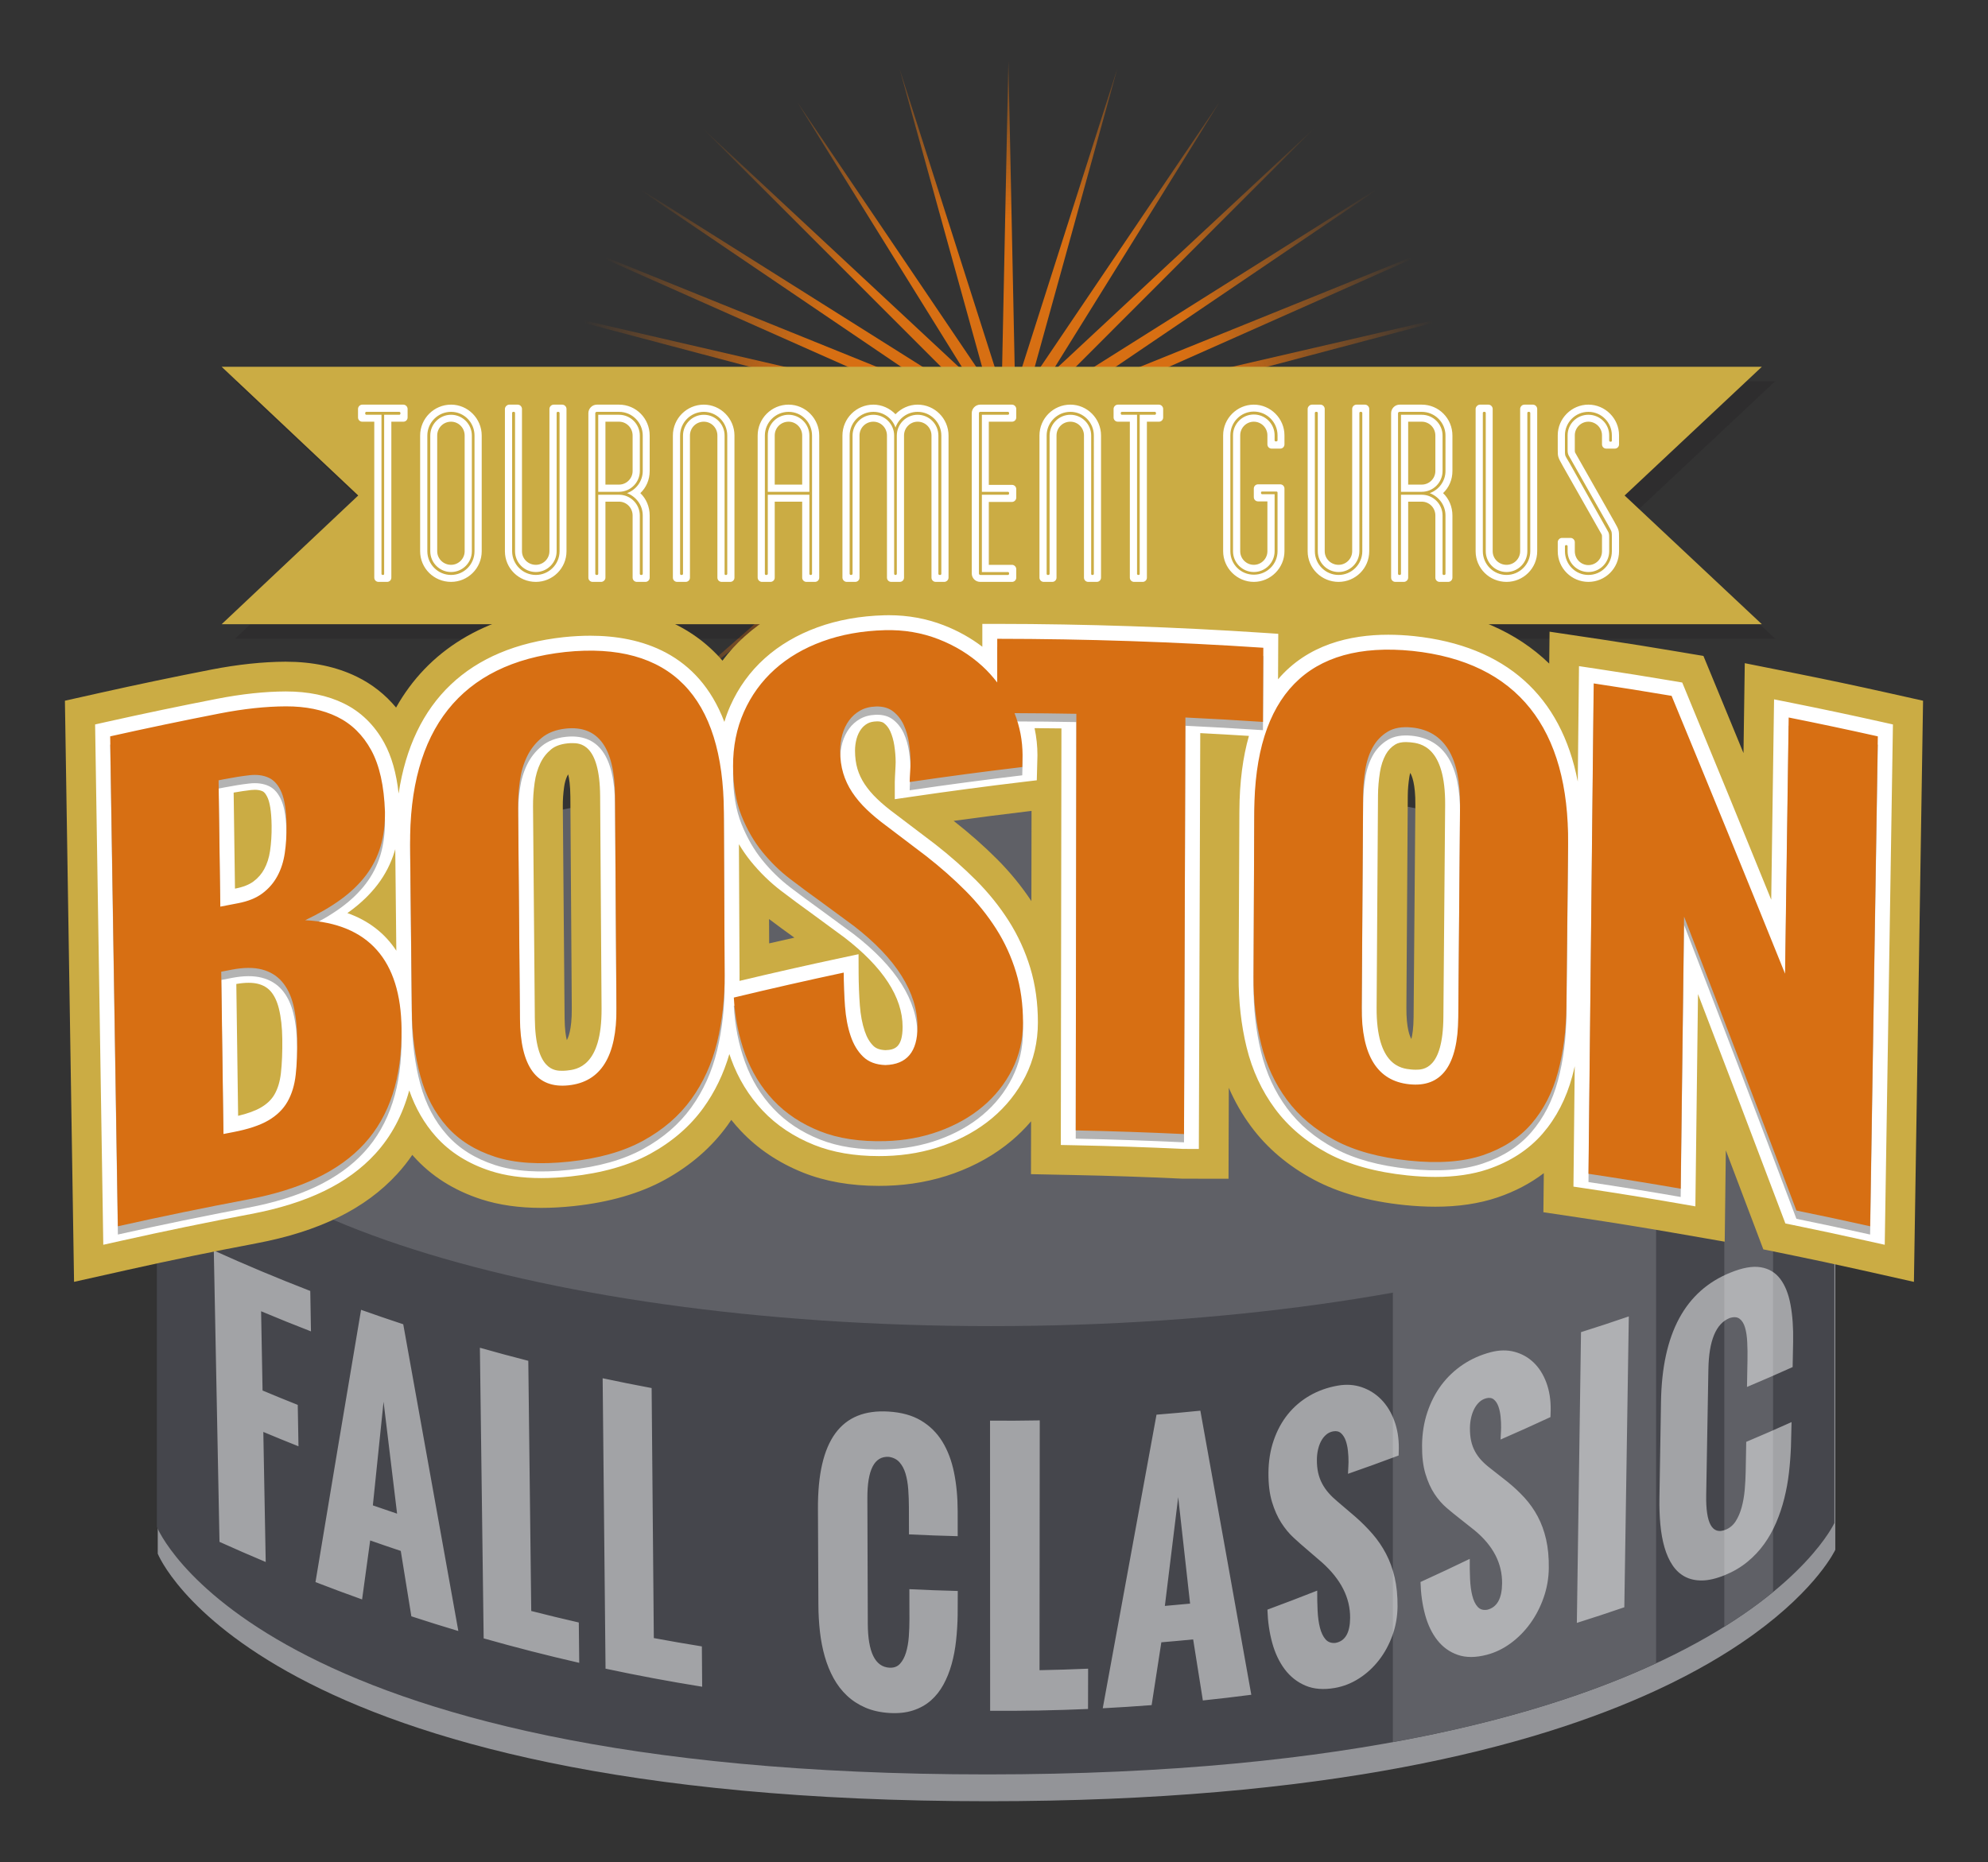 <?xml version="1.0" encoding="utf-8"?>
<!-- Generator: Adobe Illustrator 16.0.0, SVG Export Plug-In . SVG Version: 6.00 Build 0)  -->
<!DOCTYPE svg PUBLIC "-//W3C//DTD SVG 1.1//EN" "http://www.w3.org/Graphics/SVG/1.1/DTD/svg11.dtd">
<svg version="1.1" xmlns="http://www.w3.org/2000/svg" xmlns:xlink="http://www.w3.org/1999/xlink" x="0px" y="0px"
	 width="328.98px" height="308.196px" viewBox="0 0 328.98 308.196" enable-background="new 0 0 328.98 308.196"
	 xml:space="preserve">
<rect x="0" y="0" width="328.98" height="308.196" fill="#333333" stroke="none"/>
<g id="Layer_2">
	<path fill="#939498" d="M164.18,131.98c-77.068,0-138.076,20.581-138.076,45.973v79.203c0,0,16.133,40.974,137.44,40.974
		c55.861,0,89.963-8.829,110.542-18.353c0.037-0.016,0.08-0.036,0.118-0.053l0,0c6.365-2.958,11.432-5.974,15.433-8.814
		c0.196-0.137,0.376-0.271,0.565-0.403c10.622-7.694,13.51-13.997,13.51-13.997v-78.557
		C303.712,152.562,241.237,131.98,164.18,131.98z"/>
	<path fill="#45464C" d="M252.439,166.9l-226.481,6.612v79.205c0,0,16.128,40.974,137.435,40.974
		c121.307,0,140.169-41.614,140.169-41.614v-78.564L252.439,166.9z"/>
	<path fill="#5F6066" d="M230.497,288.334c18.846-3.434,32.999-8.145,43.555-13.049v-83.538h-43.555V288.334z"/>
	<path fill="#5F6066" d="M285.348,269.231c3.178-1.981,5.852-3.916,8.062-5.729v-82.08h-8.062V269.231z"/>
	<path fill="#5F6066" d="M303.563,173.513c0,25.396-62.47,45.979-139.534,45.979c-77.067,0-138.07-20.584-138.07-45.979
		c0-25.385,61.003-45.971,138.07-45.971C241.093,127.542,303.563,148.127,303.563,173.513z"/>
	<path opacity="0.5" fill="#FFFFFF" d="M35.381,206.981c5.275,2.383,10.598,4.612,15.964,6.691c0.038,2.231,0.077,4.461,0.115,6.691
		c-2.762-1.07-5.514-2.181-8.252-3.332c0.08,4.373,0.161,8.746,0.241,13.119c1.935,0.813,3.876,1.606,5.824,2.38
		c0.04,2.283,0.08,4.567,0.12,6.852c-1.945-0.771-3.885-1.565-5.818-2.376c0.132,7.176,0.263,14.351,0.396,21.527
		c-2.56-1.075-5.109-2.188-7.647-3.333C36.009,239.129,35.696,223.055,35.381,206.981z M59.751,216.796
		c2.319,0.823,4.645,1.621,6.979,2.39c3.049,16.97,6.089,33.892,9.118,50.771c-2.601-0.777-5.193-1.588-7.776-2.434
		c-0.583-3.605-1.167-7.213-1.751-10.823c-1.692-0.563-3.379-1.141-5.063-1.733c-0.447,3.256-0.894,6.511-1.339,9.764
		c-2.58-0.922-5.151-1.88-7.712-2.872C54.689,246.87,57.205,231.85,59.751,216.796z M65.712,250.536
		c-0.746-6.174-1.492-12.352-2.24-18.531c-0.593,5.721-1.184,11.44-1.772,17.157C63.035,249.629,64.372,250.087,65.712,250.536z
		 M79.413,223.072c2.663,0.757,5.333,1.477,8.011,2.161c0.162,13.803,0.325,27.605,0.487,41.409c2.618,0.67,5.241,1.304,7.871,1.905
		c0.024,2.226,0.048,4.452,0.071,6.677c-5.297-1.211-10.571-2.561-15.815-4.049C79.829,255.142,79.621,239.107,79.413,223.072z
		 M99.728,228.121c2.696,0.576,5.398,1.118,8.105,1.623c0.121,13.793,0.241,27.587,0.362,41.381c2.646,0.494,5.297,0.954,7.951,1.38
		c0.018,2.226,0.033,4.45,0.051,6.673c-5.349-0.857-10.681-1.854-15.991-2.989C100.047,260.166,99.887,244.144,99.728,228.121z
		 M135.356,249.729c-0.054-11.365,3.836-16.585,11.694-16.093c2.107,0.127,3.892,0.614,5.345,1.478
		c1.455,0.863,2.632,2.017,3.529,3.468c0.897,1.452,1.548,3.159,1.949,5.125c0.401,1.967,0.603,4.106,0.605,6.418
		c0.002,1.378,0.003,2.757,0.005,4.135c-2.689-0.065-5.377-0.165-8.064-0.3c-0.004-1.476-0.007-2.952-0.011-4.428
		c-0.002-1.031-0.039-2.034-0.109-3.007c-0.07-0.972-0.22-1.842-0.446-2.609c-0.228-0.769-0.563-1.397-1.008-1.895
		c-0.445-0.495-1.037-0.791-1.772-0.889c-2.376-0.146-3.555,2.129-3.538,6.861c0.022,6.911,0.046,13.82,0.07,20.73
		c0.017,4.713,1.204,7.16,3.566,7.304c0.733,0.045,1.316-0.167,1.749-0.633c0.432-0.465,0.768-1.088,1.005-1.866
		c0.238-0.78,0.393-1.657,0.467-2.632c0.071-0.975,0.107-1.949,0.105-2.929c-0.004-1.646-0.008-3.29-0.013-4.935
		c2.669,0.132,5.339,0.231,8.01,0.296c-0.006,1.352-0.013,2.702-0.019,4.054c-0.028,1.424-0.115,2.815-0.265,4.183
		c-0.147,1.364-0.394,2.662-0.735,3.888c-0.344,1.227-0.794,2.352-1.354,3.373c-0.56,1.022-1.25,1.898-2.07,2.622
		c-0.823,0.725-1.801,1.274-2.936,1.646c-1.137,0.373-2.443,0.519-3.922,0.429c-1.509-0.091-2.842-0.392-4.001-0.894
		c-1.158-0.502-2.172-1.165-3.04-1.983s-1.604-1.777-2.205-2.871c-0.602-1.095-1.089-2.29-1.46-3.588
		c-0.371-1.299-0.638-2.67-0.802-4.119c-0.163-1.445-0.249-2.925-0.255-4.438C135.406,260.33,135.382,255.03,135.356,249.729z
		 M163.833,235.139c2.742,0.021,5.484,0.006,8.228-0.045c-0.013,13.782-0.025,27.565-0.037,41.347
		c2.682-0.049,5.36-0.132,8.04-0.249c-0.004,2.222-0.009,4.445-0.014,6.669c-5.396,0.236-10.8,0.335-16.2,0.296
		C163.844,267.149,163.839,251.144,163.833,235.139z M191.382,234.149c2.421-0.192,4.84-0.412,7.256-0.66
		c2.835,15.711,5.646,31.384,8.431,47.02c-2.668,0.348-5.34,0.662-8.016,0.941c-0.532-3.366-1.068-6.733-1.606-10.104
		c-1.754,0.174-3.508,0.333-5.266,0.479c-0.536,3.467-1.071,6.934-1.606,10.397c-2.695,0.208-5.392,0.381-8.09,0.521
		C185.431,266.587,188.397,250.39,191.382,234.149z M196.938,265.423c-0.653-5.875-1.308-11.752-1.966-17.631
		c-0.737,6.007-1.473,12.009-2.207,18.01C194.157,265.685,195.547,265.559,196.938,265.423z M217.977,263.268
		c-0.009,1.14,0.012,2.243,0.063,3.309c0.05,1.067,0.18,2.011,0.388,2.829c0.209,0.817,0.515,1.459,0.919,1.922
		c0.402,0.467,0.952,0.665,1.646,0.597c1.6-0.283,2.407-1.661,2.429-4.117c0.029-3.349-1.517-6.392-4.653-9.202
		c-0.831-0.714-1.664-1.43-2.498-2.148c-0.709-0.598-1.439-1.242-2.191-1.938c-0.755-0.692-1.441-1.523-2.06-2.491
		c-0.617-0.967-1.128-2.117-1.528-3.446c-0.402-1.33-0.597-2.93-0.584-4.797c0.012-1.94,0.3-3.73,0.864-5.375
		c0.563-1.644,1.345-3.085,2.345-4.328c1.003-1.241,2.203-2.265,3.604-3.078c1.399-0.811,2.95-1.362,4.647-1.661
		c1.415-0.25,2.741-0.164,3.977,0.259c1.236,0.423,2.313,1.102,3.23,2.035c0.917,0.938,1.634,2.101,2.152,3.492
		c0.519,1.395,0.771,2.936,0.754,4.628c-0.012,0.383-0.022,0.768-0.033,1.151c-2.786,1.048-5.579,2.057-8.375,3.029
		c0-0.108,0.005-0.241,0.014-0.403c0.01-0.16,0.019-0.336,0.028-0.524c0.009-0.188,0.018-0.372,0.026-0.552
		c0.009-0.179,0.014-0.339,0.015-0.482c0.006-0.587-0.027-1.199-0.096-1.836c-0.067-0.635-0.193-1.208-0.374-1.718
		c-0.183-0.507-0.438-0.91-0.771-1.206c-0.33-0.296-0.757-0.399-1.277-0.309c-0.446,0.077-0.839,0.26-1.175,0.549
		c-0.338,0.289-0.62,0.646-0.847,1.076c-0.227,0.429-0.396,0.905-0.513,1.431s-0.176,1.064-0.18,1.616
		c-0.007,0.801,0.063,1.521,0.205,2.165c0.145,0.643,0.362,1.242,0.655,1.797c0.292,0.555,0.65,1.073,1.069,1.552
		c0.418,0.479,0.9,0.946,1.445,1.4c0.979,0.841,1.957,1.677,2.935,2.506c1.061,0.923,2.022,1.883,2.893,2.887
		c0.869,1.002,1.617,2.096,2.239,3.284c0.623,1.188,1.1,2.496,1.432,3.929c0.331,1.432,0.489,3.038,0.473,4.818
		c-0.018,1.673-0.302,3.271-0.853,4.786c-0.552,1.521-1.293,2.881-2.223,4.078c-0.932,1.199-2.022,2.205-3.276,3.011
		c-1.252,0.805-2.587,1.335-4.008,1.585c-1.878,0.33-3.502,0.198-4.874-0.381c-1.373-0.582-2.519-1.485-3.438-2.71
		c-0.917-1.224-1.608-2.689-2.072-4.393c-0.465-1.702-0.727-3.527-0.789-5.475C212.485,265.403,215.233,264.354,217.977,263.268z
		 M243.219,258.017c-0.013,1.14,0.003,2.242,0.05,3.303c0.046,1.064,0.17,1.997,0.372,2.797c0.202,0.802,0.502,1.418,0.897,1.849
		c0.396,0.433,0.937,0.586,1.621,0.461c1.578-0.414,2.381-1.859,2.411-4.316c0.04-3.352-1.47-6.269-4.553-8.822
		c-0.816-0.645-1.635-1.294-2.455-1.945c-0.698-0.538-1.416-1.124-2.156-1.758c-0.741-0.631-1.417-1.406-2.024-2.323
		s-1.105-2.025-1.496-3.323c-0.394-1.297-0.579-2.88-0.56-4.749c0.02-1.941,0.312-3.756,0.876-5.446
		c0.563-1.69,1.341-3.195,2.333-4.52c0.996-1.326,2.185-2.446,3.568-3.374c1.386-0.926,2.917-1.604,4.592-2.043
		c1.396-0.366,2.702-0.39,3.917-0.067c1.217,0.322,2.271,0.911,3.172,1.771c0.899,0.862,1.601,1.967,2.105,3.316
		c0.504,1.351,0.746,2.872,0.722,4.564c-0.012,0.386-0.024,0.771-0.036,1.156c-2.745,1.277-5.498,2.517-8.257,3.718
		c0.002-0.109,0.007-0.241,0.017-0.404c0.009-0.162,0.018-0.338,0.028-0.527c0.009-0.189,0.019-0.373,0.028-0.553
		s0.015-0.343,0.016-0.484c0.009-0.587-0.021-1.197-0.086-1.829c-0.065-0.63-0.186-1.191-0.363-1.687
		c-0.178-0.492-0.429-0.876-0.754-1.145c-0.326-0.269-0.745-0.336-1.259-0.203c-0.441,0.114-0.828,0.329-1.161,0.645
		c-0.334,0.318-0.613,0.698-0.839,1.145c-0.224,0.448-0.396,0.939-0.512,1.475c-0.115,0.536-0.178,1.078-0.184,1.631
		c-0.009,0.802,0.056,1.519,0.194,2.149c0.14,0.63,0.353,1.213,0.64,1.743c0.285,0.531,0.636,1.019,1.048,1.464
		s0.885,0.873,1.421,1.283c0.961,0.76,1.923,1.516,2.882,2.266c1.039,0.836,1.984,1.718,2.836,2.648
		c0.853,0.932,1.583,1.964,2.191,3.1c0.608,1.138,1.072,2.406,1.394,3.813c0.32,1.404,0.47,2.997,0.445,4.78
		c-0.023,1.674-0.309,3.295-0.857,4.857c-0.549,1.564-1.282,2.985-2.204,4.263c-0.922,1.275-1.998,2.37-3.236,3.279
		c-1.235,0.907-2.553,1.547-3.955,1.914c-1.852,0.484-3.455,0.485-4.806,0.018c-1.354-0.469-2.48-1.279-3.384-2.429
		c-0.901-1.147-1.579-2.559-2.03-4.224c-0.453-1.664-0.706-3.469-0.759-5.411C237.791,260.602,240.508,259.327,243.219,258.017z
		 M261.629,220.489c2.646-0.832,5.282-1.7,7.911-2.604c-0.247,16.048-0.496,32.095-0.743,48.142
		c-2.609,0.896-5.229,1.759-7.855,2.586C261.171,252.571,261.399,236.53,261.629,220.489z M274.867,232.036
		c0.178-11.395,4.043-18.378,11.472-21.392c1.991-0.813,3.659-1.117,5.007-0.898c1.351,0.219,2.428,0.853,3.239,1.911
		c0.809,1.06,1.381,2.484,1.715,4.282c0.333,1.798,0.477,3.856,0.432,6.178c-0.027,1.384-0.055,2.769-0.081,4.152
		c-2.507,1.133-5.025,2.229-7.554,3.293c0.026-1.482,0.055-2.964,0.082-4.445c0.02-1.034,0.006-2.025-0.042-2.971
		c-0.044-0.945-0.166-1.754-0.365-2.425c-0.198-0.669-0.502-1.152-0.911-1.453c-0.409-0.299-0.962-0.333-1.657-0.102
		c-2.245,0.913-3.413,3.725-3.494,8.473c-0.122,6.932-0.242,13.864-0.363,20.797c-0.083,4.728,0.997,6.656,3.229,5.746
		c0.692-0.283,1.247-0.754,1.665-1.415c0.417-0.661,0.747-1.437,0.986-2.325s0.404-1.839,0.494-2.851
		c0.088-1.011,0.142-2.008,0.16-2.99c0.03-1.65,0.061-3.302,0.091-4.952c2.511-1.058,5.012-2.147,7.501-3.271
		c-0.033,1.36-0.067,2.72-0.101,4.08c-0.056,1.442-0.166,2.882-0.333,4.319s-0.422,2.851-0.769,4.234
		c-0.346,1.385-0.79,2.716-1.336,3.993c-0.544,1.277-1.209,2.464-1.994,3.557c-0.786,1.094-1.715,2.083-2.79,2.964
		c-1.076,0.879-2.313,1.607-3.71,2.18c-1.425,0.58-2.684,0.874-3.774,0.886c-1.09,0.012-2.042-0.201-2.854-0.636
		c-0.811-0.434-1.493-1.066-2.046-1.899c-0.552-0.829-0.993-1.813-1.322-2.951c-0.328-1.139-0.556-2.398-0.682-3.778
		c-0.128-1.382-0.178-2.829-0.153-4.346C274.695,242.666,274.78,237.351,274.867,232.036z"/>
</g>
<g id="图层_1">
	<g>
		<radialGradient id="SVGID_1_" cx="166.875" cy="70.802" r="72.382" gradientUnits="userSpaceOnUse">
			<stop  offset="0.478" style="stop-color:#D76F13"/>
			<stop  offset="1" style="stop-color:#D76F13;stop-opacity:0"/>
		</radialGradient>
		<path fill="url(#SVGID_1_)" d="M167.955,62.836h-2.162l1.08-52.77L167.955,62.836z M157.899,131.538l7.969-47.858l-2.14-0.308
			L157.899,131.538z M171.719,83.315l21.647,46.168l-19.672-47.044L171.719,83.315z M146.568,84.319l-37.764,33.054l39.151-31.397
			L146.568,84.319z M160.054,82.439l-19.673,47.044l21.649-46.168L160.054,82.439z M154.664,82.866l-30.72,41.644l32.434-40.324
			L154.664,82.866z M167.879,83.68l7.971,47.858l-5.829-48.166L167.879,83.68z M190.335,82.493l46.502,25.904l-45.411-27.772
			L190.335,82.493z M177.372,84.185l32.432,40.324l-30.719-41.644L177.372,84.185z M185.792,85.976l39.151,31.397l-37.763-33.054
			L185.792,85.976z M183.247,67.706l66.026-17.486l-66.547,15.387L183.247,67.706z M142.322,80.625L96.91,108.397l46.504-25.904
			L142.322,80.625z M178.063,65.163l52.826-35.812l-54.01,34.001L178.063,65.163z M167.913,64.604l2.074,0.618l0.425-1.537
			l1.666,1.08l1.1-1.771l1.261,1.305l43.15-43.167l-43.708,40.73l27.921-44.948l-31.24,46.235l14.336-51.786L167.913,64.604z
			 M183.409,65.172l58.728-26.09l-59.573,24.099L183.409,65.172z M159.311,64.299l1.26-1.304l1.1,1.77l1.667-1.08l0.425,1.537
			l2.073-0.618l-16.984-53.24l14.337,51.786l-31.241-46.235l27.92,44.946l-43.707-40.728L159.311,64.299z M151.021,65.607
			L84.476,50.22l66.027,17.486L151.021,65.607z M151.184,63.181L91.612,39.082l58.728,26.09L151.184,63.181z M156.868,63.352
			l-54.01-34.001l52.828,35.812L156.868,63.352z"/>
		<polygon opacity="0.25" fill="#231F20" points="293.759,63.109 38.887,63.109 61.488,84.411 38.887,105.716 293.759,105.716 
			271.051,84.411 		"/>
		<polygon fill="#CBAC44" points="291.554,60.709 36.68,60.709 59.28,82.012 36.68,103.315 291.554,103.315 268.846,82.012 		"/>
		<path fill="#FFFFFF" d="M67.452,67.68v1.413c0,0.396-0.309,0.705-0.707,0.705h-1.984v25.808c0,0.397-0.31,0.706-0.707,0.706
			h-1.411c-0.397,0-0.707-0.309-0.707-0.706V69.797h-1.985c-0.397,0-0.705-0.309-0.705-0.705V67.68c0-0.352,0.308-0.705,0.705-0.705
			h6.793C67.143,66.975,67.452,67.328,67.452,67.68z M66.261,68.342c0-0.088-0.089-0.176-0.177-0.176h-5.471
			c-0.087,0-0.176,0.088-0.176,0.176v0.132c0,0.088,0.088,0.176,0.176,0.176h2.515v26.337c0,0.087,0.089,0.176,0.177,0.176h0.088
			c0.132,0,0.176-0.088,0.176-0.176V68.651h2.516c0.088,0,0.177-0.088,0.177-0.176V68.342z M79.715,72.092v19.145
			c0,2.824-2.293,5.073-5.072,5.073c-2.824,0-5.117-2.25-5.117-5.073V72.092c0-2.823,2.293-5.118,5.117-5.118
			C77.422,66.975,79.715,69.269,79.715,72.092z M78.524,72.092c0-2.163-1.719-3.926-3.882-3.926c-2.161,0-3.926,1.764-3.926,3.926
			v19.145c0,2.162,1.765,3.926,3.926,3.926c2.163,0,3.882-1.765,3.882-3.926V72.092z M78.084,72.092v19.145
			c0,1.897-1.544,3.441-3.441,3.441c-1.896,0-3.441-1.544-3.441-3.441V72.092c0-1.898,1.545-3.441,3.441-3.441
			C76.54,68.651,78.084,70.194,78.084,72.092z M76.893,72.092c0-1.28-1.016-2.295-2.25-2.295c-1.279,0-2.293,1.015-2.293,2.295
			v19.145c0,1.236,1.015,2.25,2.293,2.25c1.234,0,2.25-1.014,2.25-2.25V72.092z M93.746,67.68v23.558
			c0,2.824-2.295,5.073-5.074,5.073c-2.824,0-5.117-2.25-5.117-5.073V67.68c0-0.352,0.354-0.705,0.706-0.705h1.412
			c0.398,0,0.706,0.353,0.706,0.705v23.558c0,1.236,1.014,2.25,2.293,2.25c1.236,0,2.25-1.014,2.25-2.25V67.68
			c0-0.352,0.309-0.705,0.706-0.705h1.412C93.437,66.975,93.746,67.328,93.746,67.68z M92.599,68.342
			c0-0.088-0.089-0.176-0.22-0.176H92.29c-0.089,0-0.177,0.088-0.177,0.176v22.895c0,1.897-1.544,3.441-3.441,3.441
			c-1.896,0-3.44-1.544-3.44-3.441V68.342c0-0.088-0.089-0.176-0.177-0.176h-0.133c-0.088,0-0.175,0.088-0.175,0.176v22.895
			c0,2.162,1.764,3.926,3.926,3.926c2.163,0,3.927-1.765,3.927-3.926V68.342z M107.511,77.959c0,1.456-0.574,2.735-1.545,3.661
			c0.971,0.926,1.545,2.25,1.545,3.706v10.279c0,0.397-0.309,0.706-0.707,0.706h-1.411c-0.396,0-0.706-0.309-0.706-0.706V85.326
			c0-1.279-1.014-2.294-2.249-2.294h-2.249v12.573c0,0.397-0.354,0.706-0.707,0.706h-1.412c-0.396,0-0.705-0.309-0.705-0.706V68.386
			c0-0.75,0.617-1.412,1.412-1.412h3.661c2.823,0,5.073,2.294,5.073,5.118V77.959z M106.364,72.092c0-2.163-1.766-3.926-3.927-3.926
			h-3.661c-0.134,0-0.265,0.088-0.265,0.22v26.602c0,0.087,0.088,0.176,0.22,0.176h0.089c0.087,0,0.177-0.088,0.177-0.176V81.886
			h3.44c1.896,0,3.442,1.543,3.442,3.44v9.662c0,0.087,0.086,0.176,0.175,0.176h0.088c0.134,0,0.222-0.088,0.222-0.176v-9.662
			c0-1.72-1.104-3.132-2.604-3.706c1.501-0.529,2.604-1.985,2.604-3.661V72.092z M105.88,72.092v5.867
			c0,1.896-1.546,3.44-3.442,3.44h-3.44V68.651h3.44C104.334,68.651,105.88,70.194,105.88,72.092z M104.687,72.092
			c0-1.28-1.014-2.295-2.249-2.295h-2.249v10.412h2.249c1.235,0,2.249-1.015,2.249-2.25V72.092z M121.541,72.092v23.513
			c0,0.397-0.309,0.706-0.707,0.706h-1.411c-0.396,0-0.706-0.309-0.706-0.706V72.092c0-1.28-1.015-2.295-2.249-2.295
			c-1.279,0-2.294,1.015-2.294,2.295v23.513c0,0.397-0.31,0.706-0.706,0.706h-1.412c-0.397,0-0.705-0.309-0.705-0.706V72.092
			c0-2.823,2.294-5.118,5.117-5.118C119.246,66.975,121.541,69.269,121.541,72.092z M120.35,72.092c0-2.163-1.721-3.926-3.882-3.926
			c-2.162,0-3.926,1.764-3.926,3.926v22.896c0,0.087,0.088,0.176,0.175,0.176h0.09c0.131,0,0.219-0.088,0.219-0.176V72.092
			c0-1.898,1.546-3.441,3.442-3.441c1.896,0,3.44,1.543,3.44,3.441v22.896c0,0.087,0.043,0.176,0.177,0.176h0.088
			c0.087,0,0.177-0.088,0.177-0.176V72.092z M135.57,72.092v23.513c0,0.397-0.309,0.706-0.707,0.706h-1.41
			c-0.397,0-0.706-0.309-0.706-0.706V83.032h-4.544v12.573c0,0.397-0.309,0.706-0.706,0.706h-1.412
			c-0.353,0-0.705-0.309-0.705-0.706V72.092c0-2.823,2.293-5.118,5.117-5.118C133.276,66.975,135.57,69.269,135.57,72.092z
			 M134.379,72.092c0-2.163-1.721-3.926-3.882-3.926c-2.162,0-3.926,1.764-3.926,3.926v22.896c0,0.087,0.087,0.176,0.175,0.176h0.09
			c0.131,0,0.22-0.088,0.22-0.176V81.886h6.883v13.102c0,0.087,0.088,0.176,0.177,0.176h0.088c0.087,0,0.176-0.088,0.176-0.176
			V72.092z M133.938,72.092V81.4h-6.883v-9.308c0-1.898,1.545-3.441,3.441-3.441S133.938,70.194,133.938,72.092z M132.747,72.092
			c0-1.28-1.015-2.295-2.25-2.295c-1.279,0-2.294,1.015-2.294,2.295v8.117h4.544V72.092z M156.966,72.092v23.513
			c0,0.397-0.352,0.706-0.705,0.706h-1.411c-0.397,0-0.706-0.309-0.706-0.706V72.092c0-1.28-1.015-2.295-2.294-2.295
			c-1.235,0-2.249,1.015-2.249,2.295v23.513c0,0.397-0.309,0.706-0.706,0.706h-1.412c-0.396,0-0.706-0.309-0.706-0.706V72.092
			c0-1.28-1.015-2.295-2.249-2.295c-1.281,0-2.294,1.015-2.294,2.295v23.513c0,0.397-0.31,0.706-0.707,0.706h-1.412
			c-0.352,0-0.705-0.309-0.705-0.706V72.092c0-2.823,2.294-5.118,5.118-5.118c1.411,0,2.734,0.618,3.661,1.588
			c0.926-0.97,2.249-1.588,3.661-1.588C154.673,66.975,156.966,69.269,156.966,72.092z M155.775,72.092
			c0-2.163-1.765-3.926-3.926-3.926c-1.675,0-3.131,1.059-3.661,2.603c-0.529-1.544-1.986-2.603-3.661-2.603
			c-2.163,0-3.927,1.764-3.927,3.926v22.851c0,0.132,0.088,0.22,0.176,0.22h0.09c0.13,0,0.219-0.088,0.219-0.22V72.092
			c0-1.898,1.545-3.441,3.442-3.441c1.896,0,3.44,1.543,3.44,3.441v22.851c0,0.132,0.087,0.22,0.177,0.22h0.088
			c0.088,0,0.177-0.088,0.177-0.22V72.092c0-1.898,1.543-3.441,3.44-3.441c1.898,0,3.439,1.543,3.439,3.441v22.896
			c0,0.087,0.09,0.176,0.222,0.176h0.089c0.088,0,0.176-0.088,0.176-0.176V72.092z M163.631,69.797v10.456h3.837
			c0.397,0,0.706,0.309,0.706,0.707v1.411c0,0.353-0.309,0.706-0.706,0.706h-3.837v10.411h3.837c0.397,0,0.706,0.353,0.706,0.705
			v1.413c0,0.397-0.309,0.706-0.706,0.706h-5.248c-0.796,0-1.413-0.617-1.413-1.412V68.386c0-0.75,0.617-1.412,1.413-1.412h5.248
			c0.397,0,0.706,0.353,0.706,0.705v1.413c0,0.396-0.309,0.705-0.706,0.705H163.631z M162.483,81.4V68.651h4.322
			c0.088,0,0.178-0.088,0.178-0.176v-0.132c0-0.088-0.09-0.176-0.178-0.176h-4.586c-0.135,0-0.223,0.088-0.223,0.22v26.513
			c0,0.132,0.088,0.265,0.223,0.265h4.586c0.088,0,0.178-0.088,0.178-0.176v-0.132c0-0.088-0.09-0.177-0.178-0.177h-4.322V81.886
			h4.322c0.088,0,0.178-0.088,0.178-0.177v-0.132c0-0.088-0.09-0.177-0.178-0.177H162.483z M182.202,72.092v23.513
			c0,0.397-0.309,0.706-0.705,0.706h-1.412c-0.397,0-0.705-0.309-0.705-0.706V72.092c0-1.28-1.015-2.295-2.25-2.295
			c-1.28,0-2.294,1.015-2.294,2.295v23.513c0,0.397-0.309,0.706-0.706,0.706h-1.411c-0.396,0-0.706-0.309-0.706-0.706V72.092
			c0-2.823,2.293-5.118,5.117-5.118C179.909,66.975,182.202,69.269,182.202,72.092z M181.013,72.092
			c0-2.163-1.721-3.926-3.883-3.926s-3.928,1.764-3.928,3.926v22.896c0,0.087,0.09,0.176,0.178,0.176h0.089
			c0.132,0,0.221-0.088,0.221-0.176V72.092c0-1.898,1.543-3.441,3.44-3.441s3.441,1.543,3.441,3.441v22.896
			c0,0.087,0.043,0.176,0.177,0.176h0.087c0.089,0,0.178-0.088,0.178-0.176V72.092z M192.484,67.68v1.413
			c0,0.396-0.31,0.705-0.707,0.705h-1.985v25.808c0,0.397-0.309,0.706-0.705,0.706h-1.411c-0.397,0-0.707-0.309-0.707-0.706V69.797
			h-1.985c-0.396,0-0.705-0.309-0.705-0.705V67.68c0-0.352,0.309-0.705,0.705-0.705h6.794
			C192.175,66.975,192.484,67.328,192.484,67.68z M191.292,68.342c0-0.088-0.087-0.176-0.176-0.176h-5.471
			c-0.088,0-0.176,0.088-0.176,0.176v0.132c0,0.088,0.088,0.176,0.176,0.176h2.515v26.337c0,0.087,0.089,0.176,0.176,0.176h0.088
			c0.134,0,0.178-0.088,0.178-0.176V68.651h2.515c0.089,0,0.176-0.088,0.176-0.176V68.342z M209.734,73.547v-1.5
			c0-1.235-1.016-2.25-2.25-2.25c-1.236,0-2.251,1.015-2.251,2.25v19.19c0,1.236,1.015,2.25,2.251,2.25
			c1.234,0,2.25-1.014,2.25-2.25v-8.249h-1.544c-0.398,0-0.706-0.309-0.706-0.706v-1.412c0-0.397,0.308-0.706,0.706-0.706h3.661
			c0.396,0,0.705,0.309,0.705,0.706v10.367c0,2.779-2.295,5.073-5.072,5.073c-2.78,0-5.075-2.294-5.075-5.073v-19.19
			c0-2.778,2.295-5.073,5.075-5.073c2.777,0,5.072,2.294,5.072,5.073v1.5c0,0.398-0.309,0.707-0.705,0.707h-1.412
			C210.043,74.253,209.734,73.945,209.734,73.547z M210.926,72.047v0.838c0,0.088,0.087,0.177,0.174,0.177h0.089
			c0.134,0,0.222-0.088,0.222-0.177v-0.838c0-2.162-1.766-3.926-3.926-3.926c-2.162,0-3.884,1.765-3.884,3.926v19.19
			c0,2.162,1.722,3.882,3.884,3.882c2.16,0,3.926-1.721,3.926-3.882v-9.705c0-0.132-0.088-0.176-0.222-0.176h-2.337
			c-0.088,0-0.177,0.044-0.177,0.176v0.088c0,0.088,0.089,0.177,0.177,0.177h2.074v9.44c0,1.897-1.545,3.441-3.441,3.441
			c-1.897,0-3.442-1.544-3.442-3.441v-19.19c0-1.896,1.545-3.441,3.442-3.441C209.381,68.606,210.926,70.151,210.926,72.047z
			 M226.586,67.68v23.558c0,2.824-2.294,5.073-5.073,5.073c-2.823,0-5.118-2.25-5.118-5.073V67.68c0-0.352,0.354-0.705,0.707-0.705
			h1.412c0.397,0,0.704,0.353,0.704,0.705v23.558c0,1.236,1.016,2.25,2.295,2.25c1.236,0,2.251-1.014,2.251-2.25V67.68
			c0-0.352,0.307-0.705,0.705-0.705h1.411C226.276,66.975,226.586,67.328,226.586,67.68z M225.438,68.342
			c0-0.088-0.088-0.176-0.22-0.176h-0.088c-0.089,0-0.176,0.088-0.176,0.176v22.895c0,1.897-1.546,3.441-3.442,3.441
			s-3.44-1.544-3.44-3.441V68.342c0-0.088-0.089-0.176-0.177-0.176h-0.133c-0.088,0-0.177,0.088-0.177,0.176v22.895
			c0,2.162,1.766,3.926,3.927,3.926s3.926-1.765,3.926-3.926V68.342z M240.352,77.959c0,1.456-0.574,2.735-1.545,3.661
			c0.971,0.926,1.545,2.25,1.545,3.706v10.279c0,0.397-0.31,0.706-0.706,0.706h-1.412c-0.397,0-0.705-0.309-0.705-0.706V85.326
			c0-1.279-1.015-2.294-2.251-2.294h-2.25v12.573c0,0.397-0.354,0.706-0.705,0.706h-1.412c-0.396,0-0.706-0.309-0.706-0.706V68.386
			c0-0.75,0.617-1.412,1.412-1.412h3.661c2.823,0,5.074,2.294,5.074,5.118V77.959z M239.204,72.092c0-2.163-1.765-3.926-3.927-3.926
			h-3.661c-0.133,0-0.265,0.088-0.265,0.22v26.602c0,0.087,0.088,0.176,0.221,0.176h0.088c0.089,0,0.177-0.088,0.177-0.176V81.886
			h3.44c1.897,0,3.441,1.543,3.441,3.44v9.662c0,0.087,0.088,0.176,0.176,0.176h0.089c0.132,0,0.221-0.088,0.221-0.176v-9.662
			c0-1.72-1.104-3.132-2.604-3.706c1.5-0.529,2.604-1.985,2.604-3.661V72.092z M238.719,72.092v5.867c0,1.896-1.544,3.44-3.441,3.44
			h-3.44V68.651h3.44C237.175,68.651,238.719,70.194,238.719,72.092z M237.528,72.092c0-1.28-1.015-2.295-2.251-2.295h-2.25v10.412
			h2.25c1.236,0,2.251-1.015,2.251-2.25V72.092z M254.381,67.68v23.558c0,2.824-2.295,5.073-5.072,5.073
			c-2.823,0-5.118-2.25-5.118-5.073V67.68c0-0.352,0.354-0.705,0.706-0.705h1.412c0.396,0,0.705,0.353,0.705,0.705v23.558
			c0,1.236,1.015,2.25,2.295,2.25c1.234,0,2.25-1.014,2.25-2.25V67.68c0-0.352,0.308-0.705,0.704-0.705h1.411
			C254.072,66.975,254.381,67.328,254.381,67.68z M253.234,68.342c0-0.088-0.088-0.176-0.222-0.176h-0.087
			c-0.089,0-0.177,0.088-0.177,0.176v22.895c0,1.897-1.545,3.441-3.44,3.441c-1.897,0-3.441-1.544-3.441-3.441V68.342
			c0-0.088-0.089-0.176-0.177-0.176h-0.132c-0.088,0-0.177,0.088-0.177,0.176v22.895c0,2.162,1.765,3.926,3.927,3.926
			c2.16,0,3.926-1.765,3.926-3.926V68.342z M265.103,73.547v-1.5c0-1.235-1.016-2.25-2.251-2.25c-1.234,0-2.249,1.015-2.249,2.25
			v2.251c0,0.528,0,0.528,0.132,0.749l6.353,11.205c0.838,1.5,0.838,1.5,0.838,2.779v2.206c0,2.824-2.294,5.073-5.073,5.073
			c-2.778,0-5.072-2.25-5.072-5.073v-1.5c0-0.353,0.309-0.706,0.706-0.706h1.412c0.396,0,0.705,0.354,0.705,0.706v1.5
			c0,1.279,1.015,2.294,2.249,2.294c1.235,0,2.251-1.015,2.251-2.294v-2.206c0-0.485,0-0.485-0.133-0.706l-6.353-11.205
			c-0.838-1.5-0.838-1.5-0.838-2.823v-2.251c0-2.778,2.294-5.073,5.072-5.073c2.779,0,5.073,2.294,5.073,5.073v1.5
			c0,0.398-0.308,0.707-0.705,0.707h-1.412C265.41,74.253,265.103,73.945,265.103,73.547z M266.293,72.047v0.883
			c0,0.088,0.089,0.176,0.177,0.176h0.089c0.131,0,0.177-0.088,0.177-0.176v-0.883c0-2.118-1.722-3.881-3.884-3.881
			c-2.161,0-3.882,1.764-3.882,3.881v2.251c0,0.617,0,0.837,0.043,1.014c0.046,0.221,0.266,0.574,0.664,1.235l6.308,11.205
			c0.309,0.486,0.309,0.706,0.309,1.279v2.206c0,1.897-1.543,3.441-3.441,3.441c-1.896,0-3.44-1.544-3.44-3.441v-0.838
			c0-0.088-0.089-0.176-0.177-0.176h-0.087c-0.089,0-0.178,0.088-0.178,0.176v0.838c0,2.162,1.721,3.926,3.882,3.926
			c2.162,0,3.884-1.765,3.884-3.926v-2.206c0-0.573,0-0.793-0.046-0.97c-0.043-0.221-0.265-0.574-0.617-1.235l-6.352-11.206
			c-0.31-0.485-0.31-0.75-0.31-1.323v-2.251c0-1.896,1.544-3.396,3.44-3.396C264.75,68.651,266.293,70.151,266.293,72.047z"/>
	</g>
	<g>
		<path fill="#CBAC44" d="M307.86,210.181c-3.974-0.889-8.033-1.756-12.063-2.579l-3.998-0.813l-1.442-3.816
			c-1.574-4.172-3.163-8.368-4.761-12.572l-0.186,15.115l-8.549-1.484c-5.027-0.873-10.105-1.693-15.09-2.438l-6.367-0.955
			l0.07-6.466c-2.24,1.71-4.82,3.061-7.72,4.037c-2.997,1.007-6.435,1.519-10.218,1.519c-1.639,0-3.38-0.095-5.177-0.28
			c-5.837-0.605-10.866-2.019-14.948-4.202c-4.246-2.267-7.741-5.228-10.381-8.797c-1.464-1.975-2.694-4.116-3.683-6.405
			L203.3,195.1l-7.604-0.009l-0.113-0.005c-5.938-0.28-11.898-0.48-17.715-0.597l-7.257-0.148l0.014-8.752
			c-0.988,1.167-2.079,2.251-3.27,3.249c-2.691,2.259-5.879,4.063-9.469,5.362c-3.497,1.261-7.263,1.954-11.196,2.062
			c-0.436,0.013-0.852,0.018-1.265,0.018c-4.668,0-8.876-0.737-12.515-2.192c-4.057-1.621-7.524-3.943-10.308-6.903
			c-0.556-0.588-1.083-1.199-1.586-1.828c-0.208,0.31-0.422,0.618-0.642,0.92c-2.63,3.638-6.122,6.667-10.381,9.006
			c-4.117,2.256-9.17,3.715-15.024,4.338c-1.883,0.2-3.699,0.302-5.394,0.302c-3.665,0-6.995-0.475-9.9-1.413
			c-4.561-1.471-8.341-3.867-11.237-7.124c-0.07-0.079-0.139-0.157-0.207-0.236c-0.755,1.111-1.586,2.161-2.489,3.146
			c-5.267,5.768-12.904,9.527-23.346,11.498c-7.067,1.336-14.228,2.812-21.279,4.389l-8.862,1.982l-1.512-96.186l5.873-1.314
			c6.043-1.351,12.211-2.64,18.333-3.833c4.387-0.854,8.526-1.295,12.305-1.311c4.458,0,8.415,0.834,11.785,2.479
			c2.529,1.235,4.706,2.946,6.504,5.11c5.297-9.429,14.61-15.175,27.203-16.544c1.715-0.177,3.367-0.267,4.935-0.267
			c9.281,0,16.785,3.155,21.873,9.05c1.095-1.462,2.33-2.814,3.703-4.047c2.904-2.608,6.385-4.659,10.345-6.098
			c3.836-1.396,8.083-2.166,12.621-2.287c0.295-0.008,0.586-0.012,0.877-0.012c3.668,0,7.209,0.629,10.53,1.872v-0.442l7.398,0.006
			c14.788,0.012,29.765,0.517,44.515,1.499l6.934,0.461l-0.011,2.449c3.858-1.726,8.316-2.615,13.252-2.615
			c1.54,0,3.148,0.085,4.783,0.252c9.063,0.961,16.454,4.199,21.868,9.446l0.057-5.281l8.396,1.254
			c4.299,0.644,8.684,1.344,13.033,2.081l4.036,0.684l1.562,3.784c1.685,4.075,3.376,8.179,5.065,12.294l0.212-14.884l8.715,1.742
			c4.987,0.999,10.005,2.061,14.914,3.159l5.875,1.313l-1.513,96.188L307.86,210.181z M94.024,128.166
			c-0.057,0.08-0.105,0.167-0.153,0.266c-0.25,0.519-0.423,1.126-0.518,1.815c-0.153,1.093-0.226,2.16-0.218,3.177l0.297,35.092
			c0.018,1.85,0.2,2.984,0.367,3.639c0.167-0.289,0.848-1.581,0.822-5.224l-0.236-35.098
			C94.373,129.984,94.192,128.836,94.024,128.166z M233.37,127.927c-0.054,0.186-0.104,0.408-0.146,0.668
			c-0.165,1.04-0.253,2.075-0.261,3.089l-0.229,35.094c-0.021,3.425,0.575,4.777,0.823,5.189c0.167-0.651,0.354-1.784,0.37-3.64
			l0.291-35.093C234.247,129.698,233.624,128.333,233.37,127.927z M127.285,156.141c1.388-0.32,2.779-0.634,4.169-0.945
			c-0.042-0.032-0.087-0.063-0.129-0.096c-1.271-0.908-2.641-1.915-4.06-2.985L127.285,156.141z M157.811,135.865
			c2.63,2.057,5.041,4.187,7.209,6.361c2.139,2.148,4.038,4.473,5.659,6.92l0.022-14.929l-0.663,0.079
			C165.987,134.779,161.896,135.304,157.811,135.865z"/>
		<path fill="#FFFFFF" d="M308.937,205.372c-3.999-0.896-8.09-1.77-12.155-2.6l-1.332-0.271l-0.482-1.272
			c-4.596-12.182-9.28-24.479-13.978-36.694l-0.435,35.135l-2.849-0.495c-5.037-0.874-10.154-1.702-15.205-2.457l-2.122-0.317
			l0.211-19.929c-0.123,0.56-0.258,1.111-0.405,1.656c-0.991,3.688-2.644,6.886-4.912,9.51c-2.308,2.659-5.365,4.645-9.089,5.899
			c-2.489,0.838-5.398,1.262-8.646,1.262c0,0,0,0-0.003,0c-1.463,0-3.033-0.086-4.664-0.256c-5.199-0.538-9.617-1.765-13.133-3.646
			c-3.602-1.922-6.544-4.406-8.744-7.382c-2.194-2.96-3.777-6.381-4.701-10.163c-0.896-3.661-1.343-7.611-1.322-11.736l0.126-27.297
			c0.02-4.924,0.592-9.058,1.579-12.516c-2.688-0.17-5.385-0.324-8.055-0.461l-0.234,68.824l-2.572-0.003
			c-5.97-0.282-11.975-0.485-17.848-0.603l-2.42-0.049l0.103-68.948c-1.482-0.021-2.965-0.035-4.448-0.045
			c0.318,1.479,0.478,2.983,0.477,4.499l-0.107,4.133l-2.115,0.252c-6.158,0.731-12.405,1.562-18.563,2.466l-2.821,0.414v-2.852
			c0-0.223,0.008-0.5,0.029-0.835l0.094-1.802c0.012-0.224,0.021-0.455,0.021-0.66c-0.003-0.854-0.079-1.785-0.226-2.763
			c-0.133-0.857-0.359-1.652-0.679-2.356c-0.25-0.54-0.584-0.974-1.019-1.314c-0.096-0.076-0.386-0.304-1.144-0.304
			c-0.711,0.019-1.192,0.136-1.595,0.358c-0.423,0.238-0.771,0.547-1.061,0.943c-0.324,0.445-0.563,0.95-0.731,1.541
			c-0.181,0.643-0.271,1.324-0.271,2.019c0.005,1.112,0.14,2.122,0.404,3.004c0.261,0.882,0.662,1.728,1.186,2.519
			c0.563,0.846,1.254,1.665,2.06,2.434c0.854,0.821,1.862,1.661,3.004,2.5c2.225,1.676,4.427,3.347,6.626,5.028
			c2.453,1.917,4.722,3.918,6.759,5.963c2.068,2.078,3.886,4.337,5.4,6.717c1.53,2.409,2.727,5.023,3.561,7.772
			c0.84,2.767,1.267,5.812,1.263,9.048c-0.003,3.202-0.697,6.199-2.064,8.907c-1.349,2.657-3.198,4.981-5.498,6.91
			c-2.248,1.887-4.934,3.404-7.979,4.505c-3.003,1.082-6.252,1.679-9.655,1.771c-0.38,0.009-0.758,0.015-1.13,0.015
			c-4.037,0-7.631-0.619-10.684-1.839c-3.388-1.355-6.265-3.274-8.551-5.705c-2.283-2.427-4.034-5.292-5.206-8.518
			c-0.099-0.275-0.195-0.552-0.289-0.83c-0.953,3.285-2.4,6.281-4.314,8.929c-2.199,3.042-5.146,5.589-8.759,7.572
			c-3.537,1.938-7.969,3.203-13.175,3.758c-1.71,0.182-3.349,0.273-4.871,0.273c0,0,0,0-0.002,0c-3.149,0-5.971-0.395-8.384-1.175
			c-3.713-1.197-6.763-3.118-9.068-5.709c-1.912-2.145-3.389-4.706-4.402-7.632c-1.107,4.107-2.981,7.617-5.612,10.492
			c-4.522,4.95-11.269,8.215-20.623,9.979c-7.123,1.347-14.337,2.835-21.441,4.424l-2.954,0.659l-1.354-86.121l1.958-0.438
			c6.001-1.342,12.125-2.622,18.2-3.805c4.083-0.795,7.913-1.206,11.383-1.22c3.719,0,6.911,0.666,9.603,1.979
			c2.831,1.383,5.088,3.584,6.708,6.543c1.215,2.223,2.011,5.032,2.375,8.376c2.299-15.286,11.619-24.177,27.316-25.882
			c1.525-0.159,3.003-0.239,4.402-0.239c8.319,0,17.841,2.819,22.186,14.266c0.271-0.91,0.6-1.793,0.979-2.651
			c1.347-3.034,3.267-5.684,5.705-7.876c2.431-2.183,5.368-3.909,8.733-5.131c3.338-1.214,7.063-1.886,11.07-1.993
			c0.25-0.007,0.498-0.01,0.745-0.01c3.182,0,6.237,0.561,9.083,1.667c2.332,0.906,4.469,2.097,6.374,3.552v-3.785l2.468,0.002
			c14.682,0.012,29.551,0.513,44.19,1.488l2.313,0.154l-0.035,7.525c4.917-5.757,11.917-7.373,18.225-7.373
			c1.368,0,2.81,0.075,4.284,0.227c15.129,1.604,24.348,9.865,27.089,24.079l0.203-19.106l2.8,0.419
			c4.261,0.637,8.613,1.332,12.939,2.064l1.344,0.228l0.52,1.26c4.749,11.485,9.51,23.109,14.207,34.689l0.47-33.165l2.904,0.581
			c4.937,0.988,9.919,2.042,14.809,3.136l1.958,0.438l-1.355,86.121L308.937,205.372z M39.405,184.687
			c1.573-0.373,2.831-0.833,3.75-1.364c1.033-0.601,1.779-1.318,2.279-2.195c0.545-0.956,0.898-2.139,1.052-3.518
			c0.179-1.616,0.256-3.521,0.228-5.657c-0.023-1.904-0.212-3.586-0.56-5.002c-0.298-1.207-0.753-2.17-1.352-2.86
			c-0.532-0.611-1.216-1.018-2.089-1.246c-0.454-0.118-0.983-0.177-1.57-0.177c-0.614,0-1.299,0.065-2.038,0.195L39.405,184.687z
			 M94.663,122.999c-0.246,0-0.501,0.014-0.763,0.042c-1.146,0.122-2.054,0.456-2.701,0.993c-0.764,0.631-1.343,1.373-1.772,2.268
			c-0.47,0.973-0.791,2.073-0.956,3.27c-0.186,1.327-0.275,2.636-0.264,3.895l0.298,35.092c0.074,8.673,3.326,8.673,4.55,8.673
			c0.248,0,0.505-0.015,0.771-0.043c1.585-0.168,5.788-0.611,5.722-10.291l-0.236-35.097
			C99.256,122.999,95.919,122.999,94.663,122.999z M232.659,122.823c-0.733,0-1.323,0.133-1.75,0.393
			c-0.68,0.414-1.199,0.96-1.593,1.672c-0.46,0.832-0.782,1.819-0.96,2.939c-0.203,1.279-0.311,2.563-0.321,3.819l-0.229,35.098
			c-0.063,9.675,4.1,10.104,5.667,10.267c0.267,0.026,0.522,0.041,0.771,0.041c1.241,0,4.538,0,4.611-8.685l0.291-35.093
			c0.081-9.803-4.149-10.244-5.741-10.411C233.147,122.837,232.898,122.823,232.659,122.823z M142.085,160.969
			c0.007,1.858,0.076,3.688,0.206,5.438c0.121,1.604,0.392,3.037,0.804,4.257c0.357,1.059,0.832,1.864,1.454,2.465
			c0.441,0.425,1.085,0.649,1.972,0.688c1.51-0.051,2.849-0.423,2.844-3.88c-0.008-4.881-3.233-9.839-9.587-14.738
			c-1.822-1.348-3.685-2.716-5.546-4.076c-1.544-1.105-3.216-2.341-4.943-3.658c-1.832-1.394-3.524-3.041-5.033-4.895
			c-0.713-0.878-1.373-1.829-1.977-2.844l0.103,21.592c0.001,0.345,0,0.69-0.005,1.034c5.535-1.322,11.155-2.592,16.731-3.783
			l2.967-0.634L142.085,160.969z M57.485,151.127c3.482,1.235,6.194,3.324,8.1,6.229l-0.176-16.814
			c-0.03,0.108-0.061,0.215-0.093,0.322c-0.604,2.01-1.557,3.876-2.832,5.545c-1.233,1.616-2.794,3.116-4.638,4.458
			C57.728,150.955,57.607,151.041,57.485,151.127z M38.885,147.083c0.016-0.003,0.03-0.005,0.045-0.008
			c1.283-0.245,2.301-0.645,3.024-1.189c0.758-0.569,1.34-1.239,1.777-2.047c0.468-0.861,0.789-1.869,0.957-2.999
			c0.19-1.286,0.278-2.69,0.259-4.176c-0.033-2.59-0.353-3.889-0.616-4.522c-0.18-0.433-0.479-0.987-0.886-1.177
			c-0.345-0.16-0.776-0.242-1.276-0.242c-0.201,0-0.409,0.012-0.625,0.037c-0.883,0.101-1.849,0.244-2.879,0.426L38.885,147.083z"/>
		<path opacity="0.3" d="M50.502,153.678c2.274-1.086,4.239-2.227,5.895-3.433c1.655-1.205,3.032-2.523,4.129-3.962
			c1.098-1.437,1.909-3.022,2.431-4.759c0.521-1.734,0.771-3.67,0.748-5.805c-0.145-4.284-0.905-7.683-2.279-10.196
			c-1.375-2.511-3.251-4.352-5.627-5.513c-2.377-1.16-5.215-1.743-8.511-1.73c-3.297,0.014-6.938,0.399-10.922,1.174
			c-6.058,1.181-12.103,2.443-18.134,3.792c0.426,27.029,0.851,54.058,1.275,81.088c7.155-1.6,14.329-3.078,21.521-4.438
			c8.649-1.633,15.076-4.641,19.262-9.222c4.186-4.576,6.243-10.908,6.157-19.058C66.331,160.33,61.005,154.222,50.502,153.678z
			 M36.173,130.519c0.327-0.063,0.652-0.128,0.979-0.19c1.5-0.29,2.871-0.506,4.113-0.647c1.241-0.142,2.314-0.002,3.223,0.421
			c0.906,0.422,1.612,1.244,2.118,2.464c0.507,1.219,0.774,3.032,0.805,5.436c0.02,1.623-0.075,3.146-0.285,4.569
			c-0.211,1.422-0.62,2.692-1.229,3.81c-0.606,1.12-1.427,2.065-2.462,2.845c-1.036,0.778-2.383,1.322-4.044,1.639
			c-0.977,0.186-1.954,0.374-2.93,0.565C36.366,144.459,36.27,137.488,36.173,130.519z M48.935,179.251
			c-0.192,1.721-0.644,3.207-1.361,4.465c-0.717,1.256-1.778,2.29-3.182,3.106c-1.405,0.815-3.325,1.45-5.757,1.919
			c-0.551,0.104-1.102,0.212-1.652,0.32c-0.124-8.953-0.248-17.908-0.371-26.86c0.584-0.115,1.169-0.228,1.755-0.34
			c1.951-0.375,3.607-0.385,4.966-0.033c1.357,0.353,2.468,1.024,3.329,2.015c0.86,0.991,1.49,2.287,1.886,3.888
			c0.394,1.603,0.605,3.456,0.631,5.559C49.206,175.543,49.125,177.53,48.935,179.251z M233.754,109.107
			c-17.361-1.764-26.113,7.44-26.193,26.593c-0.043,9.099-0.086,18.198-0.125,27.297c-0.02,3.94,0.398,7.653,1.252,11.141
			c0.852,3.487,2.282,6.577,4.287,9.283c2,2.702,4.642,4.92,7.926,6.673c3.28,1.754,7.355,2.863,12.226,3.369
			c4.872,0.506,8.958,0.223,12.27-0.891c3.309-1.116,5.98-2.833,8.013-5.178c2.028-2.346,3.496-5.188,4.396-8.536
			c0.899-3.352,1.371-6.979,1.41-10.887c0.092-8.959,0.184-17.917,0.275-26.876C259.688,121.956,251.141,110.951,233.754,109.107z
			 M241.32,169.758c-0.067,7.973-2.767,11.631-8.101,11.074c-5.301-0.548-7.93-4.761-7.877-12.734
			c0.076-11.699,0.153-23.399,0.23-35.098c0.009-1.383,0.125-2.779,0.35-4.188c0.223-1.409,0.635-2.657,1.236-3.745
			c0.601-1.087,1.423-1.949,2.467-2.585c1.041-0.635,2.388-0.87,4.036-0.699c5.368,0.562,8.015,4.889,7.949,12.883
			C241.514,146.363,241.416,158.061,241.32,169.758z M310.749,123.247c-0.425,27.029-0.85,54.058-1.275,81.088
			c-4.06-0.907-8.129-1.776-12.2-2.606c-6.153-16.305-12.351-32.521-18.59-48.647c-0.187,15.011-0.372,30.022-0.558,45.034
			c-5.079-0.883-10.167-1.704-15.26-2.467c0.289-27.055,0.577-54.109,0.863-81.164c4.305,0.644,8.6,1.33,12.892,2.058
			c6.299,15.238,12.559,30.567,18.775,45.986c0.197-14.135,0.396-28.271,0.599-42.405C300.92,121.108,305.84,122.15,310.749,123.247
			z M208.998,120.855c-4.278-0.285-8.557-0.529-12.834-0.73c-0.078,22.982-0.156,45.965-0.232,68.947
			c-5.972-0.281-11.943-0.484-17.917-0.605c0.034-22.985,0.066-45.969,0.103-68.954c-3.41-0.069-6.818-0.09-10.231-0.107
			c0.869,2.216,1.331,4.539,1.327,6.98c-0.016,0.646-0.031,1.293-0.049,1.941c-6.212,0.738-12.423,1.563-18.63,2.476
			c0-0.181,0.007-0.406,0.023-0.678c0.014-0.271,0.032-0.564,0.048-0.881s0.03-0.625,0.049-0.927c0.015-0.3,0.023-0.571,0.023-0.813
			c-0.001-0.993-0.087-2.036-0.252-3.131c-0.168-1.094-0.46-2.096-0.871-3.005c-0.417-0.907-0.998-1.653-1.742-2.237
			c-0.743-0.584-1.694-0.86-2.854-0.826c-0.991,0.029-1.857,0.252-2.604,0.668c-0.74,0.415-1.357,0.964-1.853,1.643
			c-0.494,0.679-0.864,1.453-1.11,2.32c-0.242,0.866-0.367,1.767-0.363,2.699c0.003,1.354,0.172,2.588,0.507,3.704
			c0.332,1.116,0.83,2.173,1.492,3.173c0.664,1,1.466,1.951,2.41,2.854c0.939,0.902,2.024,1.804,3.245,2.703
			c2.199,1.655,4.396,3.324,6.591,5.001c2.376,1.856,4.544,3.772,6.51,5.744c1.962,1.972,3.65,4.075,5.068,6.301
			c1.415,2.229,2.509,4.617,3.28,7.164c0.773,2.547,1.16,5.326,1.158,8.333c-0.002,2.829-0.604,5.425-1.802,7.797
			c-1.202,2.372-2.828,4.412-4.882,6.133c-2.05,1.722-4.464,3.075-7.234,4.077c-2.773,1.001-5.731,1.538-8.883,1.624
			c-4.167,0.112-7.777-0.427-10.832-1.648c-3.055-1.221-5.613-2.918-7.672-5.104c-2.061-2.191-3.619-4.741-4.683-7.67
			c-1.066-2.93-1.688-6.039-1.868-9.337c6.058-1.461,12.12-2.838,18.188-4.133c0.006,1.925,0.077,3.795,0.213,5.611
			c0.137,1.815,0.444,3.436,0.926,4.862c0.479,1.428,1.171,2.576,2.078,3.449c0.904,0.874,2.13,1.332,3.675,1.38
			c3.548-0.095,5.32-2.198,5.313-6.35c-0.007-5.65-3.518-11.267-10.545-16.686c-1.864-1.378-3.729-2.75-5.595-4.114
			c-1.585-1.134-3.219-2.344-4.905-3.628c-1.686-1.283-3.222-2.778-4.615-4.49c-1.39-1.71-2.545-3.708-3.462-5.998
			c-0.917-2.289-1.384-5.012-1.397-8.17c-0.015-3.279,0.582-6.282,1.792-9.005c1.21-2.722,2.909-5.075,5.1-7.044
			c2.193-1.969,4.835-3.523,7.928-4.647c3.088-1.124,6.524-1.745,10.296-1.847c3.146-0.084,6.103,0.415,8.87,1.49
			c2.765,1.074,5.182,2.563,7.253,4.452c0.918,0.837,1.732,1.752,2.478,2.719c0-2.411,0-4.823,0-7.235
			c14.686,0.012,29.371,0.506,44.032,1.483C209.035,112.673,209.016,116.764,208.998,120.855z M93.546,109.283
			c-17.352,1.885-25.879,12.906-25.677,32.047c0.094,9.094,0.19,18.188,0.284,27.281c0.042,3.938,0.512,7.558,1.412,10.86
			c0.9,3.303,2.367,6.088,4.398,8.367c2.03,2.281,4.691,3.94,7.984,5.003s7.371,1.313,12.24,0.795s8.954-1.66,12.25-3.468
			c3.296-1.809,5.944-4.085,7.947-6.854c2.003-2.771,3.429-5.917,4.285-9.45c0.849-3.536,1.267-7.255,1.247-11.166
			c-0.043-8.964-0.086-17.927-0.128-26.891C119.705,116.655,110.937,107.473,93.546,109.283z M94.091,181.006
			c-5.301,0.569-7.98-3.087-8.049-11.058c-0.099-11.697-0.2-23.395-0.299-35.092c-0.011-1.383,0.083-2.802,0.286-4.255
			c0.203-1.453,0.593-2.786,1.175-3.998c0.583-1.211,1.389-2.244,2.422-3.098c1.029-0.854,2.369-1.372,4.014-1.547
			c5.372-0.567,8.084,3.196,8.136,11.193c0.081,11.699,0.16,23.399,0.237,35.098C102.067,176.223,99.427,180.442,94.091,181.006z"/>
		<path fill="#D76F13" d="M50.502,152.309c2.274-1.086,4.239-2.227,5.895-3.433c1.655-1.205,3.032-2.523,4.129-3.961
			c1.098-1.437,1.909-3.023,2.431-4.759c0.521-1.734,0.771-3.67,0.748-5.805c-0.145-4.283-0.905-7.683-2.279-10.196
			c-1.375-2.511-3.251-4.351-5.627-5.513c-2.377-1.16-5.215-1.743-8.511-1.73c-3.297,0.014-6.938,0.399-10.922,1.174
			c-6.058,1.18-12.103,2.443-18.134,3.792c0.426,27.029,0.851,54.058,1.275,81.088c7.155-1.599,14.329-3.078,21.521-4.438
			c8.649-1.633,15.076-4.641,19.262-9.222c4.186-4.576,6.243-10.908,6.157-19.059C66.331,158.96,61.005,152.854,50.502,152.309z
			 M36.173,129.15c0.327-0.063,0.652-0.128,0.979-0.189c1.5-0.291,2.871-0.507,4.113-0.648c1.241-0.142,2.314-0.002,3.223,0.421
			c0.906,0.423,1.612,1.244,2.118,2.464c0.507,1.219,0.774,3.033,0.805,5.436c0.02,1.623-0.075,3.146-0.285,4.569
			c-0.211,1.422-0.62,2.692-1.229,3.81c-0.606,1.12-1.427,2.066-2.462,2.845c-1.036,0.778-2.383,1.322-4.044,1.64
			c-0.977,0.186-1.954,0.374-2.93,0.565C36.366,143.09,36.27,136.12,36.173,129.15z M48.935,177.882
			c-0.192,1.721-0.644,3.207-1.361,4.465c-0.717,1.257-1.778,2.29-3.182,3.106c-1.405,0.815-3.325,1.45-5.757,1.919
			c-0.551,0.104-1.102,0.212-1.652,0.32c-0.124-8.953-0.248-17.908-0.371-26.86c0.584-0.114,1.169-0.228,1.755-0.34
			c1.951-0.375,3.607-0.384,4.966-0.033c1.357,0.353,2.468,1.024,3.329,2.015c0.86,0.991,1.49,2.287,1.886,3.889
			c0.394,1.601,0.605,3.455,0.631,5.559C49.206,174.175,49.125,176.162,48.935,177.882z M233.754,107.738
			c-17.361-1.763-26.113,7.441-26.193,26.593c-0.043,9.099-0.086,18.198-0.125,27.297c-0.02,3.94,0.398,7.653,1.252,11.141
			c0.852,3.487,2.282,6.577,4.287,9.282c2,2.703,4.642,4.921,7.926,6.676c3.28,1.752,7.355,2.861,12.226,3.367
			c4.872,0.506,8.958,0.223,12.27-0.891c3.309-1.115,5.98-2.833,8.013-5.178c2.028-2.346,3.496-5.188,4.396-8.536
			c0.899-3.351,1.371-6.979,1.41-10.887c0.092-8.959,0.184-17.917,0.275-26.876C259.688,120.586,251.141,109.582,233.754,107.738z
			 M241.32,168.389c-0.067,7.973-2.767,11.632-8.101,11.074c-5.301-0.547-7.93-4.761-7.877-12.734
			c0.076-11.7,0.153-23.399,0.23-35.099c0.009-1.382,0.125-2.779,0.35-4.188c0.223-1.409,0.635-2.657,1.236-3.745
			c0.601-1.086,1.423-1.949,2.467-2.584c1.041-0.635,2.388-0.87,4.036-0.699c5.368,0.561,8.015,4.889,7.949,12.883
			C241.514,144.994,241.416,156.692,241.32,168.389z M310.749,121.878c-0.425,27.029-0.85,54.058-1.275,81.088
			c-4.06-0.907-8.129-1.776-12.2-2.606c-6.153-16.305-12.351-32.522-18.59-48.647c-0.187,15.011-0.372,30.022-0.558,45.035
			c-5.079-0.882-10.167-1.705-15.26-2.468c0.289-27.054,0.577-54.109,0.863-81.164c4.305,0.644,8.6,1.331,12.892,2.058
			c6.299,15.239,12.559,30.567,18.775,45.986c0.197-14.135,0.396-28.271,0.599-42.405
			C300.92,119.739,305.84,120.781,310.749,121.878z M208.998,119.486c-4.278-0.285-8.557-0.529-12.834-0.73
			c-0.078,22.982-0.156,45.965-0.232,68.948c-5.972-0.282-11.943-0.485-17.917-0.606c0.034-22.985,0.066-45.969,0.103-68.954
			c-3.41-0.069-6.818-0.09-10.231-0.107c0.869,2.215,1.331,4.539,1.327,6.98c-0.016,0.646-0.031,1.293-0.049,1.94
			c-6.212,0.738-12.423,1.564-18.63,2.476c0-0.18,0.007-0.406,0.023-0.678c0.014-0.271,0.032-0.564,0.048-0.881
			c0.016-0.316,0.03-0.625,0.049-0.927c0.015-0.3,0.023-0.571,0.023-0.813c-0.001-0.993-0.087-2.036-0.252-3.131
			c-0.168-1.095-0.46-2.096-0.871-3.004c-0.417-0.908-0.998-1.654-1.742-2.238c-0.743-0.584-1.694-0.859-2.854-0.825
			c-0.991,0.029-1.857,0.251-2.604,0.667c-0.74,0.415-1.357,0.964-1.853,1.643c-0.494,0.68-0.864,1.453-1.11,2.32
			c-0.242,0.866-0.367,1.767-0.363,2.699c0.003,1.354,0.172,2.588,0.507,3.704c0.332,1.116,0.83,2.173,1.492,3.173
			c0.664,1,1.466,1.951,2.41,2.853c0.939,0.902,2.024,1.804,3.245,2.703c2.199,1.656,4.396,3.324,6.591,5.001
			c2.376,1.856,4.544,3.772,6.51,5.744c1.962,1.971,3.65,4.074,5.068,6.301c1.415,2.228,2.509,4.616,3.28,7.163
			c0.773,2.547,1.16,5.326,1.158,8.333c-0.002,2.829-0.604,5.426-1.802,7.797c-1.202,2.372-2.828,4.412-4.882,6.133
			c-2.05,1.722-4.464,3.076-7.234,4.077c-2.773,1.001-5.731,1.538-8.883,1.624c-4.167,0.112-7.777-0.426-10.832-1.648
			c-3.055-1.221-5.613-2.918-7.672-5.104c-2.061-2.19-3.619-4.741-4.683-7.669c-1.066-2.93-1.688-6.039-1.868-9.338
			c6.058-1.461,12.12-2.838,18.188-4.133c0.006,1.925,0.077,3.795,0.213,5.611c0.137,1.815,0.444,3.436,0.926,4.862
			c0.479,1.428,1.171,2.576,2.078,3.449c0.904,0.874,2.13,1.332,3.675,1.381c3.548-0.096,5.32-2.197,5.313-6.351
			c-0.007-5.65-3.518-11.267-10.545-16.685c-1.864-1.379-3.729-2.75-5.595-4.114c-1.585-1.134-3.219-2.344-4.905-3.629
			c-1.686-1.283-3.222-2.778-4.615-4.49c-1.39-1.71-2.545-3.708-3.462-5.998c-0.917-2.289-1.384-5.012-1.397-8.17
			c-0.015-3.278,0.582-6.282,1.792-9.005c1.21-2.722,2.909-5.074,5.1-7.044c2.193-1.968,4.835-3.523,7.928-4.647
			c3.088-1.124,6.524-1.744,10.296-1.847c3.146-0.084,6.103,0.415,8.87,1.49c2.765,1.075,5.182,2.563,7.253,4.452
			c0.918,0.838,1.732,1.752,2.478,2.719c0-2.411,0-4.823,0-7.234c14.686,0.012,29.371,0.506,44.032,1.483
			C209.035,111.304,209.016,115.395,208.998,119.486z M93.546,107.915c-17.352,1.885-25.879,12.906-25.677,32.047
			c0.094,9.094,0.19,18.188,0.284,27.281c0.042,3.938,0.512,7.556,1.412,10.86c0.9,3.303,2.367,6.088,4.398,8.367
			c2.03,2.281,4.691,3.94,7.984,5.003c3.293,1.063,7.371,1.313,12.24,0.795s8.954-1.66,12.25-3.468
			c3.296-1.809,5.944-4.085,7.947-6.854c2.003-2.771,3.429-5.917,4.285-9.449c0.849-3.537,1.267-7.256,1.247-11.167
			c-0.043-8.964-0.086-17.927-0.128-26.892C119.705,115.286,110.937,106.104,93.546,107.915z M94.091,179.637
			c-5.301,0.569-7.98-3.087-8.049-11.058c-0.099-11.697-0.2-23.395-0.299-35.092c-0.011-1.383,0.083-2.801,0.286-4.255
			s0.593-2.786,1.175-3.998c0.583-1.211,1.389-2.245,2.422-3.098c1.029-0.854,2.369-1.372,4.014-1.546
			c5.372-0.568,8.084,3.196,8.136,11.192c0.081,11.699,0.16,23.399,0.237,35.098C102.067,174.854,99.427,179.073,94.091,179.637z"/>
	</g>
</g>
</svg>
